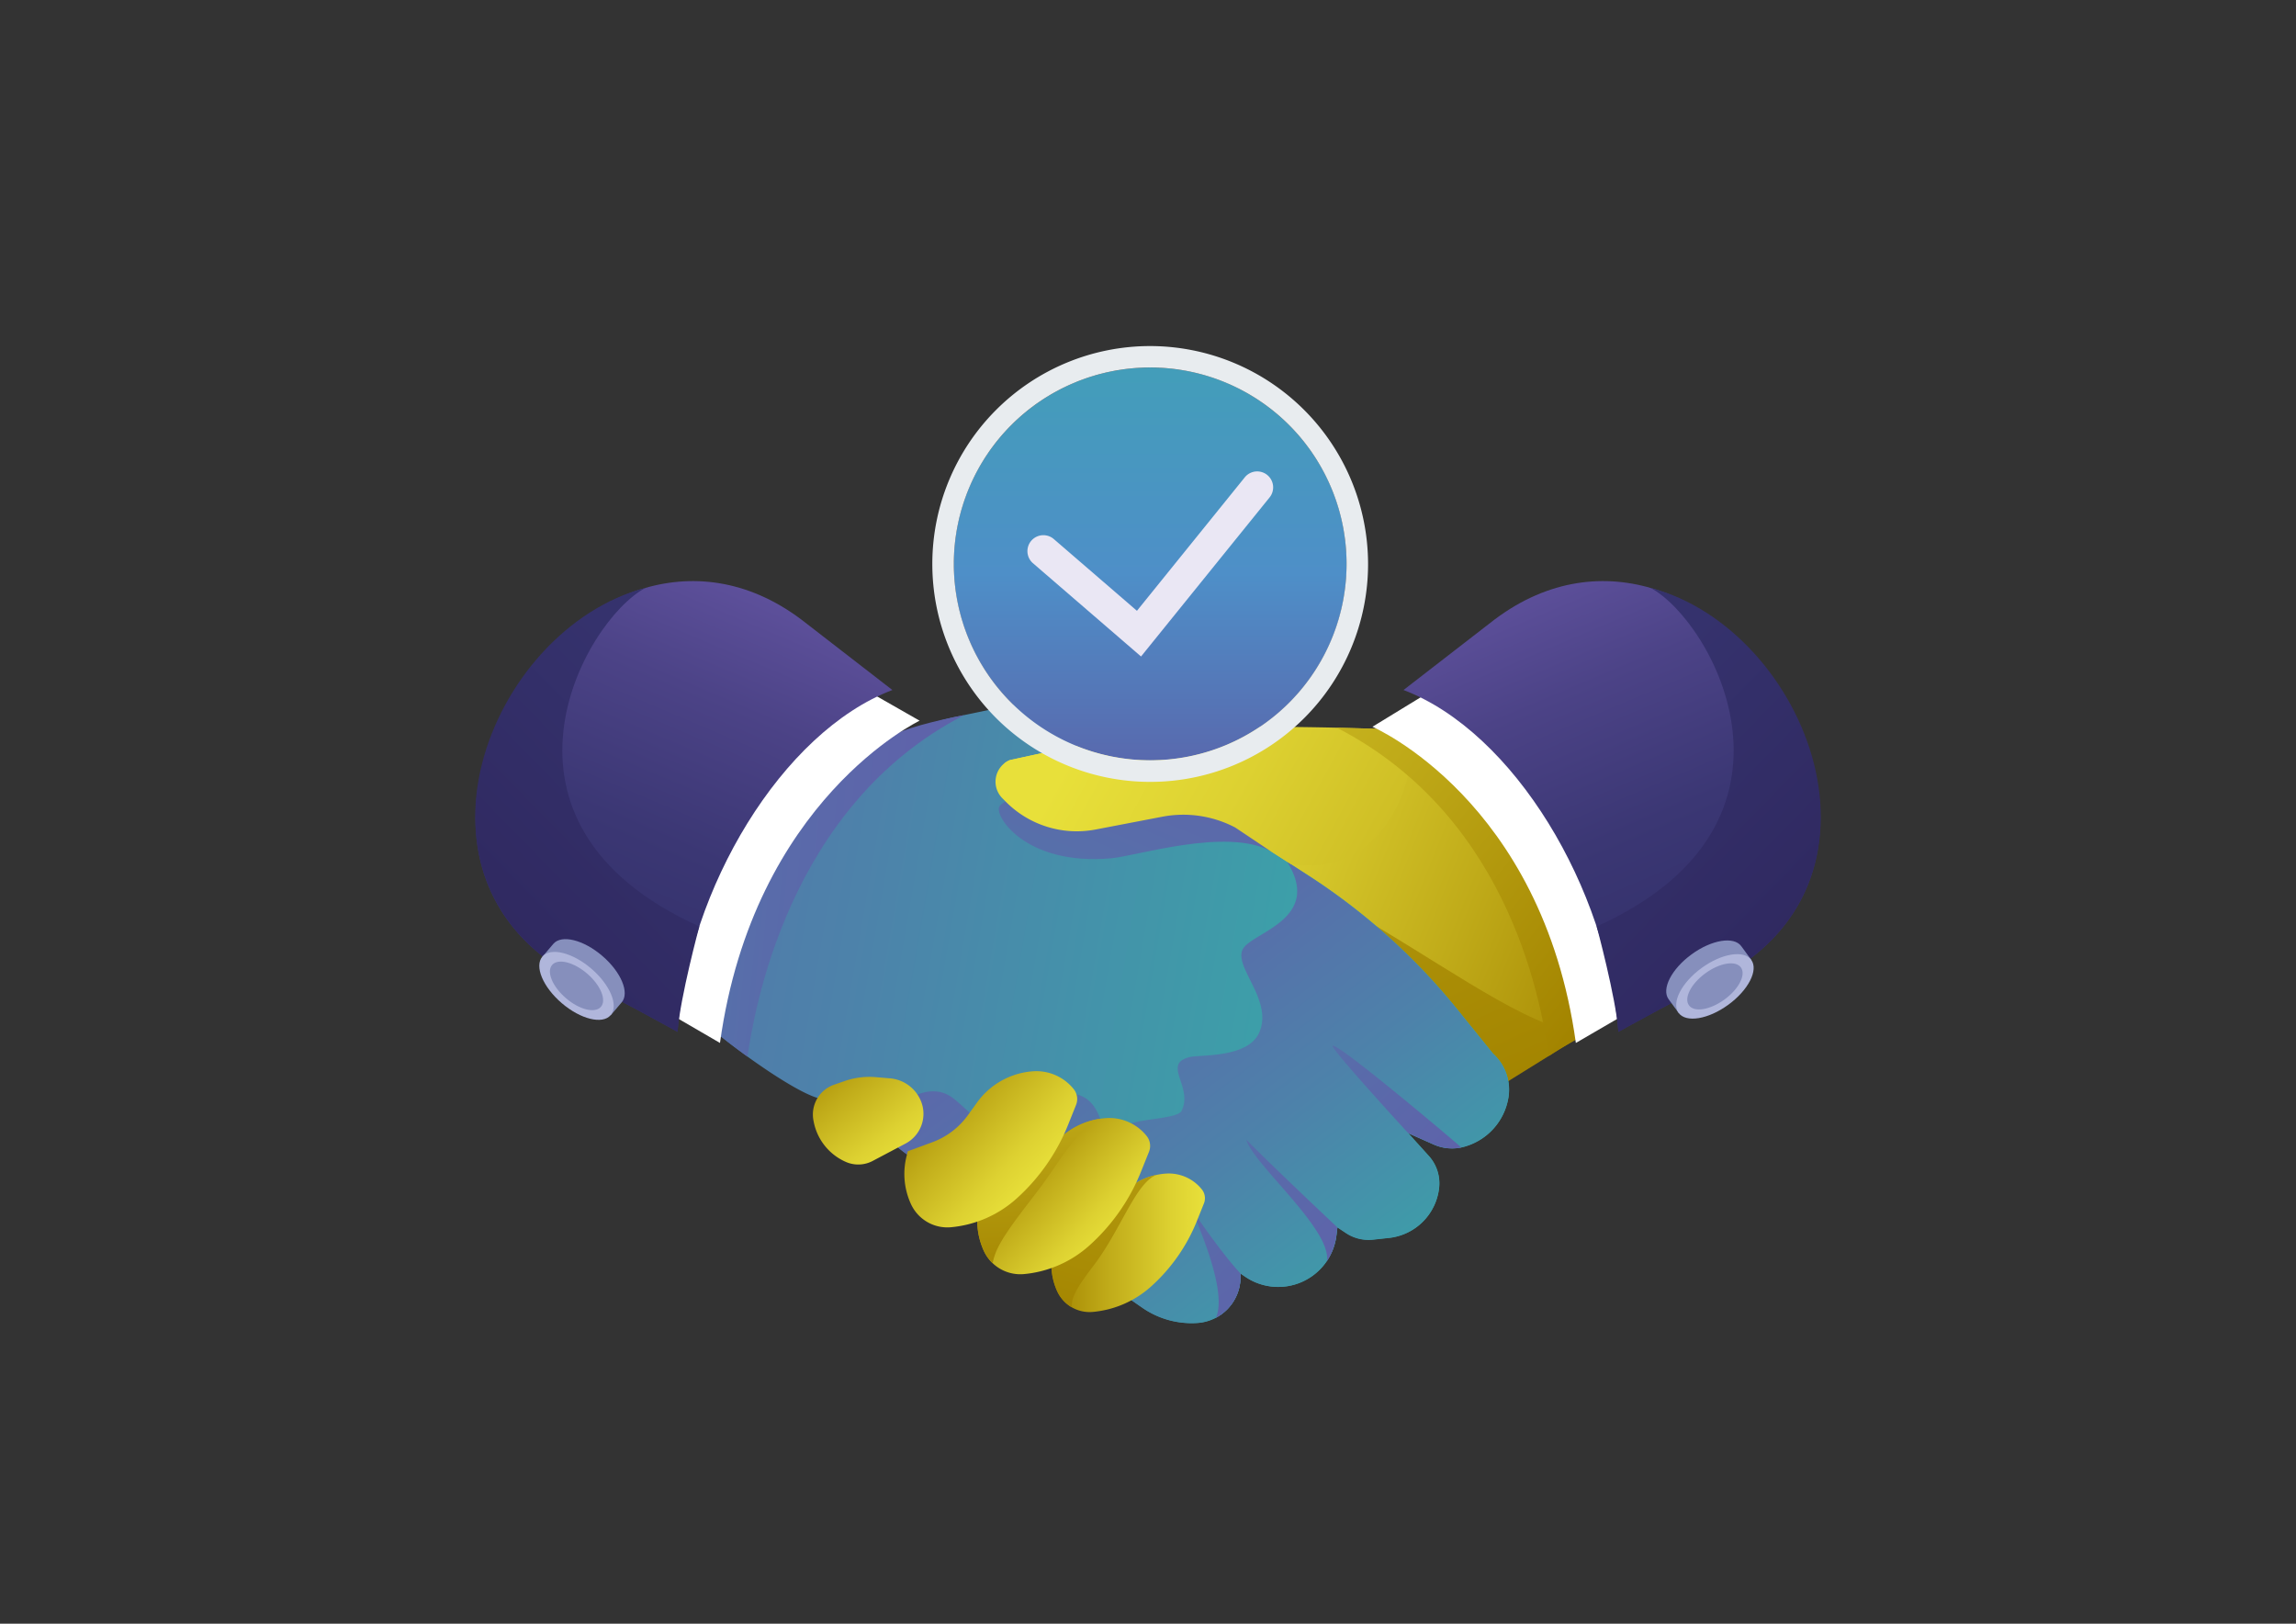 <svg xmlns="http://www.w3.org/2000/svg" xmlns:xlink="http://www.w3.org/1999/xlink" id="&#x421;&#x43B;&#x43E;&#x439;_7" data-name="&#x421;&#x43B;&#x43E;&#x439; 7" viewBox="0 0 841.89 595.28"><rect x="0" y="0" width="841.89" height="595.28" fill="#333333" stroke="none"/><defs><style>.cls-1{fill:url(#Безымянный_градиент_85);}.cls-2{fill:url(#Безымянный_градиент_84);}.cls-3{fill:url(#Безымянный_градиент_84-2);}.cls-4{fill:url(#Безымянный_градиент_85-2);}.cls-5{fill:url(#Безымянный_градиент_85-3);}.cls-6{fill:url(#Безымянный_градиент_9);}.cls-7{fill:url(#Безымянный_градиент_85-4);}.cls-8{fill:url(#Безымянный_градиент_85-6);}.cls-9{fill:url(#Безымянный_градиент_85-7);}.cls-10{fill:url(#Безымянный_градиент_84-3);}.cls-11{fill:url(#Безымянный_градиент_84-4);}.cls-12{fill:url(#Безымянный_градиент_85-8);}.cls-13{fill:url(#Безымянный_градиент_84-5);}.cls-14{fill:url(#Безымянный_градиент_84-6);}.cls-15{fill:url(#Безымянный_градиент_84-7);}.cls-16{fill:url(#Безымянный_градиент_84-8);}.cls-17{fill:url(#Безымянный_градиент_84-9);}.cls-18{fill:url(#Безымянный_градиент_84-10);}.cls-19{fill:url(#Безымянный_градиент_84-11);}.cls-20{fill:#fff;}.cls-21{fill:url(#Безымянный_градиент_128);}.cls-22{fill:url(#Безымянный_градиент_128-2);}.cls-23{fill:url(#Безымянный_градиент_23);}.cls-24{fill:#e8ecef;}.cls-25{fill:#eae7f4;}.cls-26{fill:url(#Безымянный_градиент_20);}.cls-27{fill:url(#Безымянный_градиент_20-2);}.cls-28{fill:#868fbc;}.cls-29{fill:#b0b6db;}</style><linearGradient id="&#x411;&#x435;&#x437;&#x44B;&#x43C;&#x44F;&#x43D;&#x43D;&#x44B;&#x439;_&#x433;&#x440;&#x430;&#x434;&#x438;&#x435;&#x43D;&#x442;_85" x1="4370.98" y1="321.12" x2="4214.57" y2="487.93" gradientTransform="matrix(-1, 0, 0, 1, 4679.14, 0)" gradientUnits="userSpaceOnUse"><stop offset="0" stop-color="#35ada9"></stop><stop offset="0.06" stop-color="#38a7a9"></stop><stop offset="0.46" stop-color="#4d82aa"></stop><stop offset="0.79" stop-color="#596baa"></stop><stop offset="1" stop-color="#5e63aa"></stop></linearGradient><linearGradient id="&#x411;&#x435;&#x437;&#x44B;&#x43C;&#x44F;&#x43D;&#x43D;&#x44B;&#x439;_&#x433;&#x440;&#x430;&#x434;&#x438;&#x435;&#x43D;&#x442;_84" x1="591.9" y1="391.16" x2="410.46" y2="318.58" gradientUnits="userSpaceOnUse"><stop offset="0" stop-color="#a38400"></stop><stop offset="0.37" stop-color="#c0ab19"></stop><stop offset="0.78" stop-color="#ddd131"></stop><stop offset="1" stop-color="#e8e03a"></stop></linearGradient><linearGradient id="&#x411;&#x435;&#x437;&#x44B;&#x43C;&#x44F;&#x43D;&#x43D;&#x44B;&#x439;_&#x433;&#x440;&#x430;&#x434;&#x438;&#x435;&#x43D;&#x442;_84-2" x1="560.96" y1="399.58" x2="311.78" y2="-156.84" xlink:href="#&#x411;&#x435;&#x437;&#x44B;&#x43C;&#x44F;&#x43D;&#x43D;&#x44B;&#x439;_&#x433;&#x440;&#x430;&#x434;&#x438;&#x435;&#x43D;&#x442;_84"></linearGradient><linearGradient id="&#x411;&#x435;&#x437;&#x44B;&#x43C;&#x44F;&#x43D;&#x43D;&#x44B;&#x439;_&#x433;&#x440;&#x430;&#x434;&#x438;&#x435;&#x43D;&#x442;_85-2" x1="4141.32" y1="390" x2="4633.93" y2="304.9" xlink:href="#&#x411;&#x435;&#x437;&#x44B;&#x43C;&#x44F;&#x43D;&#x43D;&#x44B;&#x439;_&#x433;&#x440;&#x430;&#x434;&#x438;&#x435;&#x43D;&#x442;_85"></linearGradient><linearGradient id="&#x411;&#x435;&#x437;&#x44B;&#x43C;&#x44F;&#x43D;&#x43D;&#x44B;&#x439;_&#x433;&#x440;&#x430;&#x434;&#x438;&#x435;&#x43D;&#x442;_85-3" x1="533.64" y1="415.61" x2="467.43" y2="212.97" gradientTransform="matrix(1, 0, 0, 1, 0, 0)" xlink:href="#&#x411;&#x435;&#x437;&#x44B;&#x43C;&#x44F;&#x43D;&#x43D;&#x44B;&#x439;_&#x433;&#x440;&#x430;&#x434;&#x438;&#x435;&#x43D;&#x442;_85"></linearGradient><linearGradient id="&#x411;&#x435;&#x437;&#x44B;&#x43C;&#x44F;&#x43D;&#x43D;&#x44B;&#x439;_&#x433;&#x440;&#x430;&#x434;&#x438;&#x435;&#x43D;&#x442;_9" x1="364.53" y1="452.48" x2="455.9" y2="227.69" gradientUnits="userSpaceOnUse"><stop offset="0" stop-color="#35ada9"></stop><stop offset="0.1" stop-color="#3e9da9"></stop><stop offset="0.31" stop-color="#4c84aa"></stop><stop offset="0.53" stop-color="#5671aa"></stop><stop offset="0.75" stop-color="#5c67aa"></stop><stop offset="1" stop-color="#5e63aa"></stop></linearGradient><linearGradient id="&#x411;&#x435;&#x437;&#x44B;&#x43C;&#x44F;&#x43D;&#x43D;&#x44B;&#x439;_&#x433;&#x440;&#x430;&#x434;&#x438;&#x435;&#x43D;&#x442;_85-4" x1="4161.77" y1="508.17" x2="4303.13" y2="323.4" xlink:href="#&#x411;&#x435;&#x437;&#x44B;&#x43C;&#x44F;&#x43D;&#x43D;&#x44B;&#x439;_&#x433;&#x440;&#x430;&#x434;&#x438;&#x435;&#x43D;&#x442;_85"></linearGradient><linearGradient id="&#x411;&#x435;&#x437;&#x44B;&#x43C;&#x44F;&#x43D;&#x43D;&#x44B;&#x439;_&#x433;&#x440;&#x430;&#x434;&#x438;&#x435;&#x43D;&#x442;_85-6" x1="4342.42" y1="294.35" x2="4186.01" y2="461.16" xlink:href="#&#x411;&#x435;&#x437;&#x44B;&#x43C;&#x44F;&#x43D;&#x43D;&#x44B;&#x439;_&#x433;&#x440;&#x430;&#x434;&#x438;&#x435;&#x43D;&#x442;_85"></linearGradient><linearGradient id="&#x411;&#x435;&#x437;&#x44B;&#x43C;&#x44F;&#x43D;&#x43D;&#x44B;&#x439;_&#x433;&#x440;&#x430;&#x434;&#x438;&#x435;&#x43D;&#x442;_85-7" x1="4303.38" y1="257.74" x2="4146.97" y2="424.55" xlink:href="#&#x411;&#x435;&#x437;&#x44B;&#x43C;&#x44F;&#x43D;&#x43D;&#x44B;&#x439;_&#x433;&#x440;&#x430;&#x434;&#x438;&#x435;&#x43D;&#x442;_85"></linearGradient><linearGradient id="&#x411;&#x435;&#x437;&#x44B;&#x43C;&#x44F;&#x43D;&#x43D;&#x44B;&#x439;_&#x433;&#x440;&#x430;&#x434;&#x438;&#x435;&#x43D;&#x442;_84-3" x1="642.08" y1="391.22" x2="401.77" y2="259.77" xlink:href="#&#x411;&#x435;&#x437;&#x44B;&#x43C;&#x44F;&#x43D;&#x43D;&#x44B;&#x439;_&#x433;&#x440;&#x430;&#x434;&#x438;&#x435;&#x43D;&#x442;_84"></linearGradient><linearGradient id="&#x411;&#x435;&#x437;&#x44B;&#x43C;&#x44F;&#x43D;&#x43D;&#x44B;&#x439;_&#x433;&#x440;&#x430;&#x434;&#x438;&#x435;&#x43D;&#x442;_84-4" x1="631.04" y1="411.4" x2="390.73" y2="279.95" xlink:href="#&#x411;&#x435;&#x437;&#x44B;&#x43C;&#x44F;&#x43D;&#x43D;&#x44B;&#x439;_&#x433;&#x440;&#x430;&#x434;&#x438;&#x435;&#x43D;&#x442;_84"></linearGradient><linearGradient id="&#x411;&#x435;&#x437;&#x44B;&#x43C;&#x44F;&#x43D;&#x43D;&#x44B;&#x439;_&#x433;&#x440;&#x430;&#x434;&#x438;&#x435;&#x43D;&#x442;_85-8" x1="110.15" y1="305.83" x2="329.85" y2="326.27" gradientTransform="matrix(1, 0, 0, 1, 0, 0)" xlink:href="#&#x411;&#x435;&#x437;&#x44B;&#x43C;&#x44F;&#x43D;&#x43D;&#x44B;&#x439;_&#x433;&#x440;&#x430;&#x434;&#x438;&#x435;&#x43D;&#x442;_85"></linearGradient><linearGradient id="&#x411;&#x435;&#x437;&#x44B;&#x43C;&#x44F;&#x43D;&#x43D;&#x44B;&#x439;_&#x433;&#x440;&#x430;&#x434;&#x438;&#x435;&#x43D;&#x442;_84-5" x1="588.4" y1="363.32" x2="346.75" y2="171.15" xlink:href="#&#x411;&#x435;&#x437;&#x44B;&#x43C;&#x44F;&#x43D;&#x43D;&#x44B;&#x439;_&#x433;&#x440;&#x430;&#x434;&#x438;&#x435;&#x43D;&#x442;_84"></linearGradient><linearGradient id="&#x411;&#x435;&#x437;&#x44B;&#x43C;&#x44F;&#x43D;&#x43D;&#x44B;&#x439;_&#x433;&#x440;&#x430;&#x434;&#x438;&#x435;&#x43D;&#x442;_84-6" x1="298.86" y1="384.6" x2="331.21" y2="425.55" xlink:href="#&#x411;&#x435;&#x437;&#x44B;&#x43C;&#x44F;&#x43D;&#x43D;&#x44B;&#x439;_&#x433;&#x440;&#x430;&#x434;&#x438;&#x435;&#x43D;&#x442;_84"></linearGradient><linearGradient id="&#x411;&#x435;&#x437;&#x44B;&#x43C;&#x44F;&#x43D;&#x43D;&#x44B;&#x439;_&#x433;&#x440;&#x430;&#x434;&#x438;&#x435;&#x43D;&#x442;_84-7" x1="385.54" y1="455.62" x2="441.78" y2="455.62" xlink:href="#&#x411;&#x435;&#x437;&#x44B;&#x43C;&#x44F;&#x43D;&#x43D;&#x44B;&#x439;_&#x433;&#x440;&#x430;&#x434;&#x438;&#x435;&#x43D;&#x442;_84"></linearGradient><linearGradient id="&#x411;&#x435;&#x437;&#x44B;&#x43C;&#x44F;&#x43D;&#x43D;&#x44B;&#x439;_&#x433;&#x440;&#x430;&#x434;&#x438;&#x435;&#x43D;&#x442;_84-8" x1="393.38" y1="487.34" x2="476.6" y2="184.01" xlink:href="#&#x411;&#x435;&#x437;&#x44B;&#x43C;&#x44F;&#x43D;&#x43D;&#x44B;&#x439;_&#x433;&#x440;&#x430;&#x434;&#x438;&#x435;&#x43D;&#x442;_84"></linearGradient><linearGradient id="&#x411;&#x435;&#x437;&#x44B;&#x43C;&#x44F;&#x43D;&#x43D;&#x44B;&#x439;_&#x433;&#x440;&#x430;&#x434;&#x438;&#x435;&#x43D;&#x442;_84-9" x1="371.51" y1="421" x2="407.96" y2="453.77" xlink:href="#&#x411;&#x435;&#x437;&#x44B;&#x43C;&#x44F;&#x43D;&#x43D;&#x44B;&#x439;_&#x433;&#x440;&#x430;&#x434;&#x438;&#x435;&#x43D;&#x442;_84"></linearGradient><linearGradient id="&#x411;&#x435;&#x437;&#x44B;&#x43C;&#x44F;&#x43D;&#x43D;&#x44B;&#x439;_&#x433;&#x440;&#x430;&#x434;&#x438;&#x435;&#x43D;&#x442;_84-10" x1="382.16" y1="475.03" x2="376.4" y2="275.09" xlink:href="#&#x411;&#x435;&#x437;&#x44B;&#x43C;&#x44F;&#x43D;&#x43D;&#x44B;&#x439;_&#x433;&#x440;&#x430;&#x434;&#x438;&#x435;&#x43D;&#x442;_84"></linearGradient><linearGradient id="&#x411;&#x435;&#x437;&#x44B;&#x43C;&#x44F;&#x43D;&#x43D;&#x44B;&#x439;_&#x433;&#x440;&#x430;&#x434;&#x438;&#x435;&#x43D;&#x442;_84-11" x1="337.79" y1="396.99" x2="378.74" y2="434.67" xlink:href="#&#x411;&#x435;&#x437;&#x44B;&#x43C;&#x44F;&#x43D;&#x43D;&#x44B;&#x439;_&#x433;&#x440;&#x430;&#x434;&#x438;&#x435;&#x43D;&#x442;_84"></linearGradient><linearGradient id="&#x411;&#x435;&#x437;&#x44B;&#x43C;&#x44F;&#x43D;&#x43D;&#x44B;&#x439;_&#x433;&#x440;&#x430;&#x434;&#x438;&#x435;&#x43D;&#x442;_128" x1="-7.88" y1="1323.67" x2="-7.88" y2="1464.45" gradientTransform="translate(801 -1005.36) rotate(23.04)" gradientUnits="userSpaceOnUse"><stop offset="0" stop-color="#60529e"></stop><stop offset="0.34" stop-color="#4c4387"></stop><stop offset="0.73" stop-color="#3b3774"></stop><stop offset="1" stop-color="#35326d"></stop></linearGradient><linearGradient id="&#x411;&#x435;&#x437;&#x44B;&#x43C;&#x44F;&#x43D;&#x43D;&#x44B;&#x439;_&#x433;&#x440;&#x430;&#x434;&#x438;&#x435;&#x43D;&#x442;_128-2" x1="3271.23" y1="-70.73" x2="3271.23" y2="70.06" gradientTransform="matrix(-0.92, 0.39, 0.39, 0.92, 3604.12, -1005.36)" xlink:href="#&#x411;&#x435;&#x437;&#x44B;&#x43C;&#x44F;&#x43D;&#x43D;&#x44B;&#x439;_&#x433;&#x440;&#x430;&#x434;&#x438;&#x435;&#x43D;&#x442;_128"></linearGradient><linearGradient id="&#x411;&#x435;&#x437;&#x44B;&#x43C;&#x44F;&#x43D;&#x43D;&#x44B;&#x439;_&#x433;&#x440;&#x430;&#x434;&#x438;&#x435;&#x43D;&#x442;_23" x1="421.75" y1="96.46" x2="421.75" y2="338.71" gradientUnits="userSpaceOnUse"><stop offset="0" stop-color="#3da5b2"></stop><stop offset="0.47" stop-color="#4e8fc8"></stop><stop offset="0.85" stop-color="#5c5ca5"></stop></linearGradient><linearGradient id="&#x411;&#x435;&#x437;&#x44B;&#x43C;&#x44F;&#x43D;&#x43D;&#x44B;&#x439;_&#x433;&#x440;&#x430;&#x434;&#x438;&#x435;&#x43D;&#x442;_20" x1="69.57" y1="459.55" x2="262.02" y2="271.14" gradientUnits="userSpaceOnUse"><stop offset="0" stop-color="#271b4d"></stop><stop offset="1" stop-color="#35326d"></stop></linearGradient><linearGradient id="&#x411;&#x435;&#x437;&#x44B;&#x43C;&#x44F;&#x43D;&#x43D;&#x44B;&#x439;_&#x433;&#x440;&#x430;&#x434;&#x438;&#x435;&#x43D;&#x442;_20-2" x1="4254.53" y1="459.55" x2="4446.97" y2="271.14" gradientTransform="matrix(-1, 0, 0, 1, 5026.84, 0)" xlink:href="#&#x411;&#x435;&#x437;&#x44B;&#x43C;&#x44F;&#x43D;&#x43D;&#x44B;&#x439;_&#x433;&#x440;&#x430;&#x434;&#x438;&#x435;&#x43D;&#x442;_20"></linearGradient></defs><title>5.2(7)</title><path class="cls-1" d="M437.2,443.65c1.75,5.09,13,29.39,8.68,39.44a16.88,16.88,0,0,0,9-15.2l0-1S448.9,460.9,437.2,443.65Z"></path><path class="cls-2" d="M332.59,345.29a106.25,106.25,0,0,1,67.7-54.12l28.26-7.36a90.18,90.18,0,0,1,37.78-1.64l28.88,4.89c8.8,1.49,10.58-18.11,19.43-19.32l138.71,1.72-37.32,85-71.54,47.23a122.6,122.6,0,0,0-62.8,24.41l-58,44.05L304.54,399.63Z"></path><path class="cls-3" d="M535.86,402.79c2.86-.47,5.74-.85,8.63-1.11l37.67-23.39c-16.36,1.52-46.24-20.14-77.54-38.75C509.67,353.69,523.62,388.83,535.86,402.79Z"></path><path class="cls-4" d="M325,273.84l6.14-3.66A59.43,59.43,0,0,1,349.52,263l31.86-6.63a90.49,90.49,0,0,1,60.3,8.4,91.81,91.81,0,0,0,23.51,8.47l20.49,4.35a30.78,30.78,0,0,0,12.17.12,8.23,8.23,0,0,1,9.72,9h0a21.25,21.25,0,0,1-9.89,15.77A50.21,50.21,0,0,1,471.52,310l-8.67.06,17.06,11a232.4,232.4,0,0,1,54.55,49.1l13,16.09a17.81,17.81,0,0,1,5.66,16.14h0a22.42,22.42,0,0,1-15.7,17.83l-.2.06a16.56,16.56,0,0,1-11.47-.74l-9.41-4.18,7.58,8.38a15,15,0,0,1,3.79,11.74h0a20.72,20.72,0,0,1-18.43,18.32l-5.85.63a15,15,0,0,1-10-2.51l-3-2-.37,3a21.5,21.5,0,0,1-33.45,15.14l-1.74-1.19,0,1A16.91,16.91,0,0,1,439.08,485h0a31.72,31.72,0,0,1-20.2-5.59l-24.61-17.06-58.1-36.72a68.28,68.28,0,0,1-15.23-13.13A27.25,27.25,0,0,0,302.06,403c-8.08-.5-33.18-19-39.76-24.74C239.08,357.94,285.79,282.38,325,273.84Z"></path><path class="cls-5" d="M507.57,286.68a21.25,21.25,0,0,1-9.89,15.77,50.21,50.21,0,0,1-15.75,6.4c-.43-2.9-.91-5.79-1.33-8.69-.46-3.21-.9-6.45-1.19-9.68a36.79,36.79,0,0,1-.24-4.32,12.05,12.05,0,0,1,.21-2.24c.05-.15-.26-2.89-.22-3,1,.05,17.93,2.15,18.54-3.15l.15,0a8.23,8.23,0,0,1,9.72,9Z"></path><path class="cls-6" d="M366.63,295.4c6.24-6.24,17.66-1.83,26.41-3.11,9.26-1.34,27.36-4.08,36.71-4.75,3.14-.23,6.26-.54,9.38-.9,5.85,3.8,12.34,6.58,18.65,9.55,9,4.26,17.59,9.41,27.3,11.86-1.56.44-14,6.7-19.36,3.88-16.11-8.54-48.89,1.87-58.16,2.72C375.36,317.61,363.85,298.18,366.63,295.4Z"></path><path class="cls-7" d="M547.45,386.3l-13-16.09a232.4,232.4,0,0,0-54.55-49.1l-7.8-5.05a.35.35,0,0,0,0,.11c12.61,20.45-12.1,25.44-16.14,31.4-4.37,6.45,11.12,18.83,5.76,31-4.16,9.45-21.85,8-25.62,9-10.12,2.66,1.49,10.78-2.83,19.66-1.47,3-15.32,2.79-20.51,5.32-6.07,2.95-2.52,6.6-6.09,4.78-3.06-1.55-2.17-14-12.36-16.23-4.5-1-20.64,14.89-28.64,12.82-6.37-1.65-10.67-6.78-15.54-10.81-10.05-8.3-20.47,2.71-31.33,7.25a28.86,28.86,0,0,1,2.1,2.18h0a68.28,68.28,0,0,0,15.23,13.13l58.1,36.72,24.61,17.06a31.72,31.72,0,0,0,20.2,5.59h0a16.91,16.91,0,0,0,15.78-17.15l0-1,1.74,1.19A21.5,21.5,0,0,0,490,453l.37-3,3,2a15,15,0,0,0,10,2.51l5.85-.63a20.72,20.72,0,0,0,18.43-18.32h0a15,15,0,0,0-3.79-11.74l-7.58-8.38,9.41,4.18a16.56,16.56,0,0,0,11.47.74l.2-.06a22.42,22.42,0,0,0,15.7-17.83A17.81,17.81,0,0,0,547.45,386.3Z"></path><path class="cls-1" d="M437.2,443.65c1.75,5.09,13,29.39,8.68,39.44a16.88,16.88,0,0,0,9-15.2l0-1S448.9,460.9,437.2,443.65Z"></path><path class="cls-8" d="M457,417.85c2.58,9,31.47,33,29.53,44.54A21.47,21.47,0,0,0,490,453l.37-3C491.48,450.94,470.65,431.54,457,417.85Z"></path><path class="cls-9" d="M488.67,383.36c-1.56.21,27.66,32.05,27.66,32.05l9.41,4.18a16.57,16.57,0,0,0,10.08,1.09C535.43,420.19,491.55,383,488.67,383.36Z"></path><path class="cls-10" d="M465.72,311.93l-12.81-8.56a41,41,0,0,0-26.71-3.95l-24.5,4.7a36.67,36.67,0,0,1-33-10.3l-1.15-1.16a8.62,8.62,0,0,1,2.7-14l51.8-11.3c9.11-1.34,66.84-1.23,92.63.33,8.08.64,0,55.48-41.25,49.15Z"></path><path class="cls-11" d="M377.06,284.48c3.51.74,12.22-1.9,15.6-2.9,6-1.77,9-6,7.2-9.34l-29.65,6.47a8.63,8.63,0,0,0-2,1.22C371,281.81,373.75,283.78,377.06,284.48Z"></path><path class="cls-12" d="M353.53,262.17c-10.9,2.07-22.37,5.1-26.71,7.69l-4,2.38c-39.2,8.54-83.7,85.7-60.48,106.05,2.24,2,6.62,5.4,11.75,9.09C276.42,371.67,288.48,295.66,353.53,262.17Z"></path><path class="cls-13" d="M490.25,266.83l18.06.43,9.45,6.27c39.2,8.54,85,86,61.83,106.36-2.24,2-6.53,3.56-11.66,7.26C565.56,371.43,555.3,300.32,490.25,266.83Z"></path><path class="cls-14" d="M298.27,410.75l.09.47A20.3,20.3,0,0,0,310.21,426h0a11.33,11.33,0,0,0,9.78-.38l12.06-6.38a12.32,12.32,0,0,0,5.72-15.36h0a13.49,13.49,0,0,0-11.43-8.54l-5.2-.44a27.59,27.59,0,0,0-11.4,1.42l-3.9,1.35A11.56,11.56,0,0,0,298.27,410.75Z"></path><path class="cls-15" d="M386.66,456.25l-.44,1.77a23.46,23.46,0,0,0,1.48,15.44h0a13,13,0,0,0,13,7.51h0A36.93,36.93,0,0,0,422,471.71h0a64.63,64.63,0,0,0,16.88-24.09l2.57-6.42a5.17,5.17,0,0,0-.75-5.13h0a15.53,15.53,0,0,0-13.24-5.81h0a24.51,24.51,0,0,0-18.18,10.11l-3,4.19a24.8,24.8,0,0,1-11.59,8.78Z"></path><path class="cls-16" d="M393.08,479.32c-.72-3.8,3.46-9.48,8-15.46,10-13.13,15.37-30.33,23.07-33.15a24.56,24.56,0,0,0-14.93,9.66l-3,4.19a24.8,24.8,0,0,1-11.59,8.78l-8,2.91-.44,1.77a23.46,23.46,0,0,0,1.48,15.44A13.14,13.14,0,0,0,393.08,479.32Z"></path><path class="cls-17" d="M359.61,439.23l-.5,2a26.48,26.48,0,0,0,1.67,17.4h0a14.7,14.7,0,0,0,14.68,8.47h0a41.6,41.6,0,0,0,23.94-10.44h0a72.77,72.77,0,0,0,19-27.16l2.91-7.24a5.83,5.83,0,0,0-.86-5.79h0a17.53,17.53,0,0,0-14.92-6.55h0a27.63,27.63,0,0,0-20.49,11.4l-3.42,4.73a28,28,0,0,1-13.07,9.9Z"></path><path class="cls-18" d="M365.77,457.71c3.12-6.57,11.72-17,16-22.79,7.48-10.19,13.1-20.75,21.57-24.74a27.62,27.62,0,0,0-18.26,11.14l-3.42,4.73a28,28,0,0,1-13.07,9.9l-9,3.28-.5,2a26.48,26.48,0,0,0,1.67,17.4,14.7,14.7,0,0,0,3.22,4.48A22.76,22.76,0,0,1,365.77,457.71Z"></path><path class="cls-19" d="M332.86,422.06l-.49,2a26.48,26.48,0,0,0,1.67,17.4h0a14.68,14.68,0,0,0,14.68,8.46h0a41.59,41.59,0,0,0,23.94-10.43h0a72.85,72.85,0,0,0,19-27.16l2.9-7.24a5.8,5.8,0,0,0-.85-5.79h0a17.55,17.55,0,0,0-14.93-6.55h0a27.67,27.67,0,0,0-20.49,11.4l-3.41,4.73a28,28,0,0,1-13.08,9.9Z"></path><path class="cls-20" d="M337.2,264.22S276.35,293.15,264,382.36l-34.29-19.93c-2.92-25.83,15.59-104.56,73.58-117.56Z"></path><path class="cls-21" d="M248.43,378.29c4-52.53,38.23-109.88,78.78-125.32l-33.45-25.89c-79.34-59.42-174.64,86.11-79.87,132.85C226.26,366,248.43,378.29,248.43,378.29Z"></path><path class="cls-20" d="M503.24,266.45s62.26,26.7,74.59,115.91l34.29-19.93c2.91-25.83-15.6-104.56-73.58-117.56Z"></path><path class="cls-22" d="M593.42,378.29c-4-52.53-38.23-109.88-78.78-125.32l33.45-25.89c79.34-59.42,174.64,86.11,79.86,132.85C615.58,366,593.42,378.29,593.42,378.29Z"></path><circle class="cls-23" cx="421.75" cy="206.76" r="72.03"></circle><path class="cls-24" d="M421.75,134.73a72,72,0,1,1-72,72,72,72,0,0,1,72-72m0-7.86a79.89,79.89,0,1,0,79.89,79.89,80,80,0,0,0-79.89-79.89Z"></path><path class="cls-25" d="M418.39,240.68l-39.68-34.24a5.85,5.85,0,0,1,7.64-8.86l30.54,26.35L456.43,175a5.85,5.85,0,1,1,9.1,7.36Z"></path><path class="cls-26" d="M248.43,378.29c1-12.82,8-38.64,8-38.64-83.85-37.77-42.46-112-19.75-124.13-57.44,15-94.8,108.89-22.79,144.41C226.26,366,248.43,378.29,248.43,378.29Z"></path><path class="cls-27" d="M593.46,378.29c-1-12.82-8-38.64-8-38.64,83.85-37.77,42.46-112,19.75-124.13,57.44,15,94.8,108.89,22.79,144.41C615.63,366,593.46,378.29,593.46,378.29Z"></path><path class="cls-28" d="M220.84,350.44c6.92,5.92,10.1,13.56,7.11,17.05l-4,4.71c-3.33-.74-10.34-6.05-13.91-9.11-2.6-2.23-9.73-10-11.14-12.35l4-4.71C205.89,342.54,213.92,344.51,220.84,350.44Z"></path><ellipse class="cls-29" cx="211.39" cy="361.47" rx="8.33" ry="16.49" transform="translate(-200.65 286.85) rotate(-49.42)"></ellipse><ellipse class="cls-28" cx="211.39" cy="361.47" rx="5.95" ry="11.79" transform="translate(-200.65 286.85) rotate(-49.42)"></ellipse><path class="cls-28" d="M620.26,349.88c-7.36,5.37-11.13,12.73-8.42,16.45l3.65,5c3.37-.48,10.77-5.23,14.58-8,2.76-2,10.47-9.16,12.07-11.44l-3.65-5C635.78,343.18,627.62,344.52,620.26,349.88Z"></path><ellipse class="cls-29" cx="628.82" cy="361.62" rx="16.49" ry="8.33" transform="translate(-92.32 439.94) rotate(-36.1)"></ellipse><ellipse class="cls-28" cx="628.82" cy="361.62" rx="11.79" ry="5.95" transform="translate(-92.32 439.94) rotate(-36.1)"></ellipse><path class="cls-8" d="M457,417.85c2.58,9,31.47,33,29.53,44.54A21.47,21.47,0,0,0,490,453l.37-3C491.48,450.94,470.65,431.54,457,417.85Z"></path><path class="cls-9" d="M488.67,383.36c-1.56.21,27.66,32.05,27.66,32.05l9.41,4.18a16.57,16.57,0,0,0,10.08,1.09C535.43,420.19,491.55,383,488.67,383.36Z"></path></svg>